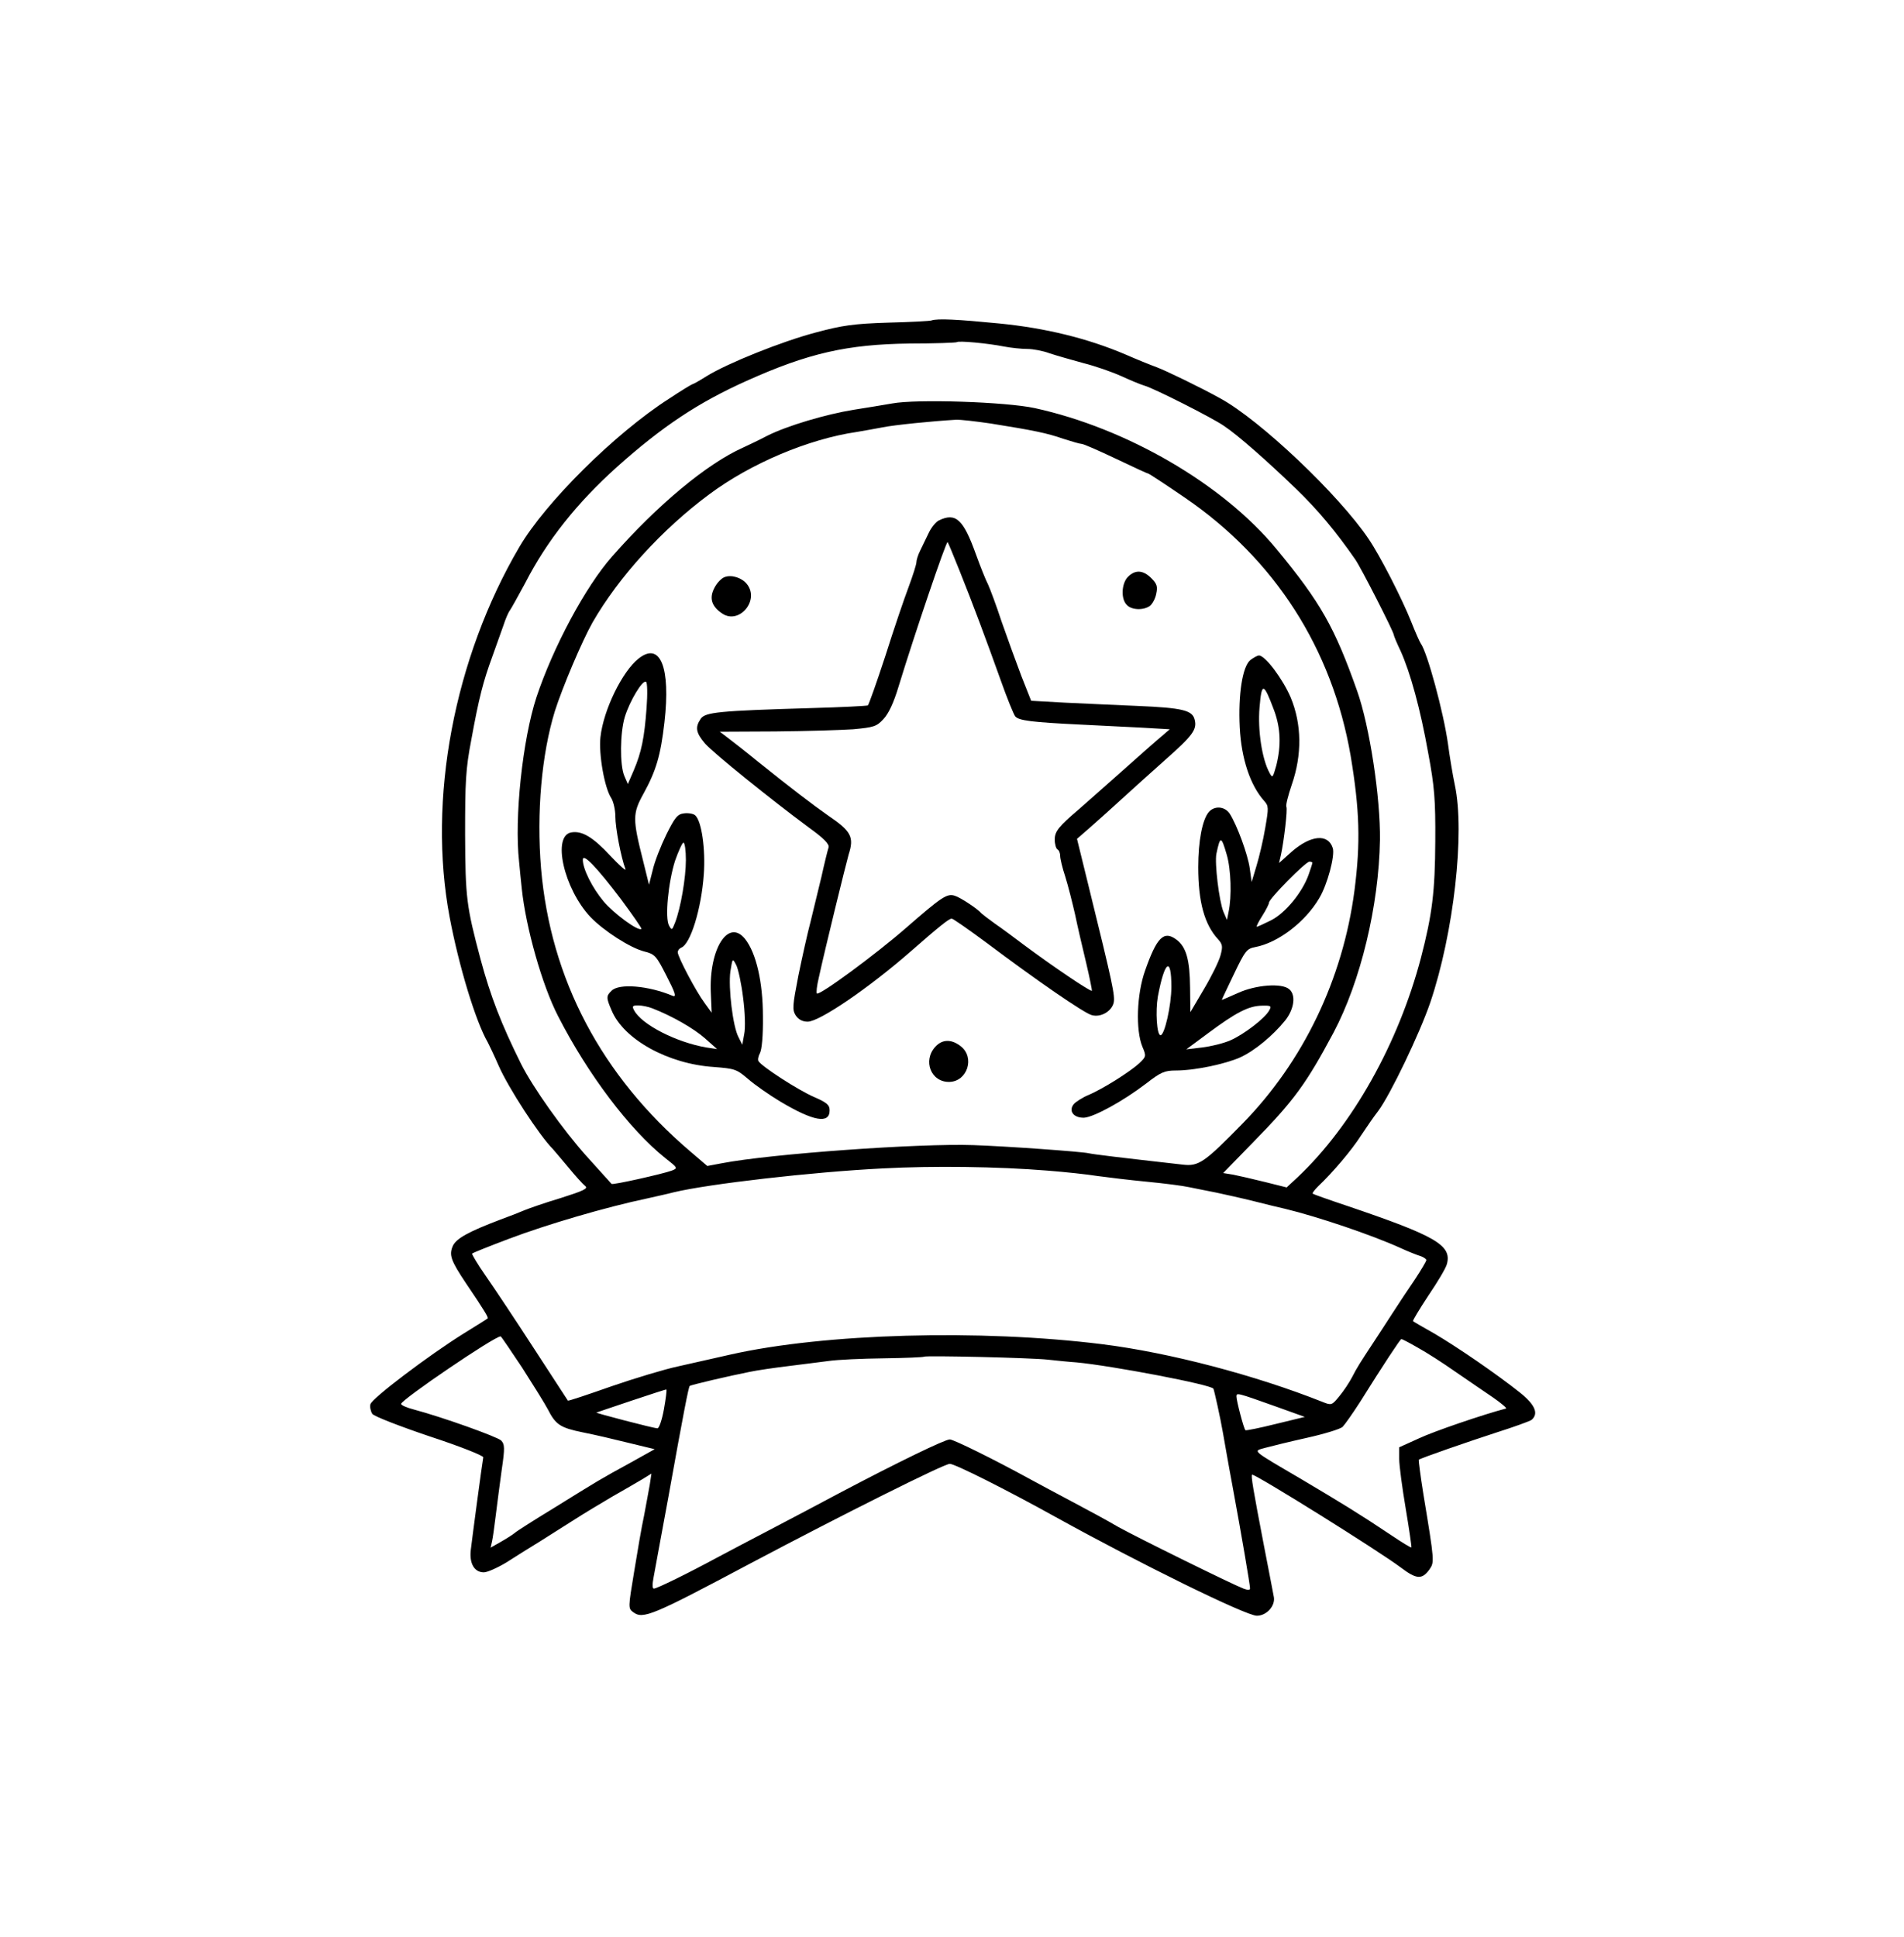 <svg xmlns="http://www.w3.org/2000/svg" width="936" height="952" viewBox="0 0 936 952" fill="none"><g clip-path="url(#clip0_5481_483)"><path d="M457.845 157.525C457.178 157.791 447.578 158.325 436.511 158.591C419.711 159.125 414.111 159.925 401.178 163.391C384.378 167.791 357.578 178.591 347.445 184.858C343.845 187.125 340.778 188.858 340.378 188.858C340.111 188.858 334.778 192.058 328.778 196.058C302.378 212.991 268.111 246.991 255.311 268.858C223.178 323.658 210.111 392.991 221.045 450.858C225.578 474.858 233.845 502.191 239.845 512.458C240.511 513.791 243.045 518.991 245.178 523.925C249.978 534.858 265.178 558.191 271.845 564.858C272.245 565.258 275.445 569.125 279.178 573.525C282.778 577.925 286.645 582.191 287.711 582.991C289.311 584.191 286.645 585.391 275.711 588.858C268.111 591.125 260.111 593.925 257.845 594.858C255.711 595.791 250.245 597.925 245.845 599.525C230.378 605.391 224.378 608.725 222.645 612.325C220.645 616.858 221.578 619.525 229.045 630.725C238.245 644.325 240.245 647.658 239.711 648.058C239.445 648.325 234.111 651.658 227.845 655.525C210.778 666.191 182.911 687.258 182.111 690.191C181.711 691.525 182.245 693.791 183.045 694.991C183.978 696.191 196.645 701.125 211.311 706.058C225.978 710.858 237.711 715.525 237.578 716.325C237.045 718.991 232.111 756.058 231.445 761.791C230.645 768.458 233.178 772.858 237.845 772.858C239.578 772.858 244.645 770.591 249.045 767.925C253.445 765.125 260.778 760.458 265.445 757.658C270.111 754.725 277.711 749.925 282.511 746.858C287.311 743.791 295.711 738.725 301.178 735.525C306.645 732.458 313.178 728.591 315.711 727.125L320.245 724.325L319.445 729.658C318.911 732.458 317.711 739.391 316.645 744.858C315.445 750.325 313.311 762.858 311.711 772.725C308.778 790.325 308.778 790.591 311.311 792.458C316.111 796.058 320.778 794.058 369.178 768.325C414.778 744.191 464.111 719.525 466.911 719.525C469.445 719.525 494.911 732.325 519.178 745.791C560.111 768.458 612.511 794.191 617.845 794.191C622.645 794.191 626.911 789.391 626.245 785.125C625.845 783.125 623.711 771.658 621.311 759.525C616.111 732.458 614.778 724.858 615.578 724.858C617.711 724.858 677.845 762.325 688.778 770.591C696.378 776.325 699.045 776.458 702.645 771.525C705.178 767.791 705.311 768.191 699.711 734.325C698.245 725.258 697.311 717.658 697.445 717.525C698.378 716.725 721.845 708.591 735.845 704.058C744.245 701.391 751.978 698.591 752.911 697.925C756.511 694.858 754.645 690.458 747.311 684.591C735.978 675.525 716.111 661.925 705.178 655.525C699.711 652.458 694.911 649.658 694.645 649.391C694.378 649.125 697.845 643.391 702.245 636.725C706.778 630.058 710.911 623.125 711.311 621.258C713.711 612.058 705.978 607.525 661.845 592.591C653.045 589.658 645.578 586.991 645.311 586.725C645.045 586.458 646.245 584.858 647.978 583.125C655.311 576.191 664.645 565.125 669.045 558.191C671.711 554.191 675.445 548.725 677.445 546.191C683.311 538.458 697.978 507.925 703.178 492.591C714.645 458.591 720.245 409.258 715.178 385.791C714.111 380.725 712.645 371.791 711.845 365.791C709.711 350.325 701.578 320.325 698.378 316.191C697.845 315.391 695.711 310.591 693.711 305.525C689.311 294.458 678.511 273.258 672.778 264.858C658.111 243.125 619.445 206.458 599.845 195.791C590.245 190.458 573.178 182.191 568.511 180.458C565.578 179.391 558.645 176.591 553.178 174.191C534.645 166.325 514.111 161.258 491.178 158.991C470.778 156.991 460.778 156.458 457.845 157.525ZM493.578 170.325C497.045 170.991 502.245 171.525 505.045 171.525C507.845 171.525 512.778 172.458 515.978 173.658C519.178 174.725 526.645 176.858 532.511 178.458C538.378 179.925 546.778 182.858 551.178 184.858C555.578 186.858 560.645 188.991 562.511 189.525C567.311 190.858 595.978 205.391 601.578 209.258C608.778 214.058 622.911 226.591 636.911 240.058C647.978 250.725 656.911 261.525 666.245 274.991C669.045 278.991 685.178 310.591 685.178 312.058C685.178 312.458 686.645 316.058 688.511 319.925C693.311 330.591 698.245 348.458 702.111 370.191C705.178 386.591 705.711 393.125 705.578 413.525C705.445 438.191 704.111 449.391 698.511 470.858C687.445 512.858 664.911 553.125 637.978 578.591L632.511 583.658L621.845 580.991C615.978 579.525 608.911 577.925 606.245 577.391L601.311 576.591L615.845 561.658C636.245 540.858 642.111 532.725 655.578 507.525C668.911 482.325 677.845 445.125 678.378 412.858C678.645 392.058 673.311 356.991 667.178 339.658C656.111 308.325 649.178 296.058 627.445 269.791C601.178 237.925 553.845 210.458 508.645 200.591C494.378 197.525 450.511 196.058 438.511 198.325C434.511 198.991 426.111 200.458 419.845 201.391C405.845 203.658 387.045 209.258 377.178 214.191C373.178 216.325 367.711 218.858 365.178 220.058C347.578 227.925 323.311 248.058 300.911 273.525C287.845 288.325 271.978 317.925 263.711 342.725C256.911 363.525 252.778 401.925 255.178 423.525C255.445 426.858 256.111 432.858 256.511 436.858C258.511 455.925 266.511 484.325 274.378 499.525C289.045 528.191 309.578 555.258 326.911 569.125C333.178 574.058 333.311 574.191 330.245 575.391C325.978 576.991 301.045 582.591 300.645 581.925C300.511 581.791 294.911 575.525 288.245 568.191C276.911 555.525 261.978 534.591 256.111 522.858C246.378 503.258 241.178 489.791 236.245 471.525C229.311 445.391 228.778 441.525 228.645 410.191C228.645 384.191 228.911 378.058 231.711 363.525C235.445 342.991 237.578 334.858 241.978 322.858C243.845 317.658 246.245 310.858 247.445 307.525C248.511 304.191 249.978 300.858 250.645 300.058C251.311 299.125 254.645 293.125 258.111 286.725C268.911 265.658 283.578 247.258 303.445 229.391C325.711 209.525 343.178 197.925 366.911 187.258C397.445 173.525 416.511 169.258 447.178 168.858C459.578 168.858 469.978 168.458 470.378 168.191C471.045 167.391 485.578 168.725 493.578 170.325ZM487.178 208.191C507.978 211.525 514.645 212.858 522.645 215.658C526.778 216.991 530.911 218.191 531.711 218.191C532.645 218.191 540.245 221.525 548.645 225.525C557.045 229.525 564.245 232.858 564.645 232.858C564.911 232.858 572.911 238.058 582.245 244.458C626.645 274.725 654.911 318.858 663.978 371.525C668.378 397.925 668.911 414.058 665.845 437.791C660.111 481.391 640.645 521.791 610.911 552.191C592.111 571.391 589.311 573.391 581.445 572.458C549.578 568.858 537.445 567.391 535.178 566.858C531.711 566.058 494.511 563.391 478.511 562.858C452.111 561.925 378.911 567.125 354.778 571.791L347.711 573.125L339.445 566.058C295.578 528.725 270.645 481.258 265.978 426.858C263.711 399.525 266.245 370.725 272.778 349.525C276.511 337.791 286.111 315.125 291.311 305.925C304.111 283.658 325.445 260.191 348.645 242.991C369.045 227.791 397.445 215.791 421.178 212.325C424.511 211.791 430.245 210.725 433.845 210.058C439.711 208.858 458.511 206.991 469.845 206.325C472.111 206.191 479.845 207.125 487.178 208.191ZM514.911 575.391C523.578 576.058 534.645 577.258 539.578 578.058C544.511 578.725 555.445 580.058 563.845 580.858C572.245 581.658 581.578 582.858 584.511 583.525C587.445 584.058 593.445 585.391 597.845 586.191C602.245 587.125 610.645 588.991 616.511 590.458C622.378 591.925 629.311 593.658 631.845 594.191C647.845 598.058 674.245 606.991 688.378 613.391C692.111 615.125 696.511 616.858 698.245 617.391C699.845 617.925 701.178 618.858 701.178 619.391C701.178 619.925 698.645 624.191 695.578 628.858C692.378 633.525 687.445 640.991 684.511 645.525C681.578 650.058 677.445 656.458 675.311 659.658C668.378 670.191 667.178 672.058 664.645 676.991C663.311 679.525 660.511 683.791 658.378 686.325C654.778 690.725 654.511 690.858 650.245 689.125C617.045 675.925 574.911 664.858 541.845 660.725C481.845 653.258 405.445 655.391 359.178 665.791C351.178 667.658 339.445 670.191 333.178 671.658C326.911 672.991 312.245 677.391 300.645 681.391C288.911 685.525 279.311 688.725 279.178 688.458C279.045 688.325 271.578 676.725 262.511 662.858C253.445 648.858 242.778 632.858 238.778 627.125C234.778 621.391 231.845 616.458 232.111 616.191C232.378 615.791 240.511 612.591 249.978 608.991C268.645 601.925 297.578 593.391 318.511 588.991C322.511 588.058 328.245 586.858 331.178 586.058C348.378 581.925 399.311 576.058 433.845 574.325C458.645 572.991 490.378 573.391 514.911 575.391ZM256.645 672.191C262.111 680.725 267.845 689.925 269.311 692.725C273.178 700.325 275.445 701.791 286.511 704.058C291.978 705.125 302.245 707.525 309.178 709.258L321.845 712.325L309.178 719.391C295.045 727.125 295.045 727.125 271.845 741.525C262.645 747.125 254.245 752.458 253.178 753.391C252.111 754.325 248.911 756.325 246.111 757.925L241.178 760.725L241.845 757.791C242.245 756.191 243.045 750.325 243.711 744.858C244.378 739.391 245.711 729.258 246.645 722.458C248.245 711.658 248.111 709.925 246.378 708.058C244.378 706.191 217.578 696.591 203.578 692.858C199.978 691.925 197.178 690.725 197.178 690.058C197.178 688.058 243.045 656.858 246.111 656.858C246.378 656.858 251.045 663.791 256.645 672.191ZM697.045 662.458C701.178 664.725 709.311 669.925 715.178 674.058C721.045 678.058 729.311 683.791 733.711 686.725C737.978 689.658 740.911 692.191 740.378 692.325C729.578 695.125 704.911 703.525 697.578 706.991L687.845 711.391V717.125C687.845 720.325 689.311 731.258 691.045 741.525C692.778 751.791 693.978 760.325 693.845 760.591C693.578 760.858 689.045 758.058 683.711 754.458C668.378 744.191 659.178 738.591 639.845 727.125C614.645 712.325 615.845 713.391 621.978 711.658C624.911 710.858 634.111 708.591 642.511 706.725C650.911 704.858 658.778 702.458 659.978 701.391C661.045 700.325 664.911 694.858 668.511 689.258C680.111 670.725 688.378 658.191 688.911 658.191C689.311 658.191 692.911 660.058 697.045 662.458ZM515.178 668.325C518.911 668.725 525.178 669.391 529.178 669.658C546.378 671.258 595.445 680.591 596.511 682.591C596.911 683.391 599.978 697.125 601.178 704.191C601.978 708.591 603.978 720.325 605.845 730.191C610.378 754.725 614.511 778.991 614.511 780.725C614.511 781.658 613.445 781.658 611.311 780.858C605.711 778.725 559.178 755.791 549.578 750.458C544.645 747.525 534.511 742.058 527.178 738.191C519.845 734.325 510.511 729.258 506.511 727.125C488.511 717.258 468.778 707.525 466.911 707.525C464.511 707.525 441.711 718.591 413.845 733.258C402.911 739.125 386.911 747.525 378.511 751.925C370.111 756.325 358.645 762.325 353.178 765.258C338.378 773.258 322.911 780.858 321.445 780.858C320.645 780.858 320.645 778.725 321.311 775.258C321.845 772.058 325.178 754.458 328.511 736.191C336.111 693.791 338.511 681.791 339.045 681.258C339.578 680.725 358.378 676.325 368.511 674.325C372.245 673.525 380.645 672.325 387.178 671.525C393.845 670.725 402.778 669.525 407.178 668.991C411.578 668.325 423.845 667.791 434.511 667.658C445.045 667.525 453.978 667.125 454.245 666.858C454.911 666.191 507.178 667.391 515.178 668.325ZM326.378 692.725C325.445 697.925 323.978 702.191 323.178 702.058C321.311 702.058 292.378 694.458 293.178 694.325C293.578 694.191 301.311 691.525 310.511 688.458C319.711 685.391 327.445 682.858 327.578 682.991C327.845 683.258 327.311 687.525 326.378 692.725ZM627.711 691.525L641.445 696.458L627.178 699.925C619.178 701.925 612.511 703.258 612.245 702.991C611.445 702.325 607.845 688.591 607.845 686.458C607.845 684.458 607.845 684.458 627.711 691.525Z" fill="black"></path><path d="M461.578 255.791C460.111 256.458 457.711 259.391 456.511 262.058C455.178 264.725 453.311 268.591 452.378 270.591C451.311 272.725 450.511 275.258 450.511 276.325C450.511 277.391 448.778 282.858 446.645 288.591C444.511 294.191 439.311 309.525 435.178 322.591C430.911 335.658 427.045 346.458 426.645 346.725C426.245 346.991 413.578 347.658 398.511 348.058C353.445 349.391 346.778 350.058 344.511 353.258C341.578 357.525 342.111 360.191 346.645 365.525C350.911 370.325 378.511 392.591 397.578 406.725C405.178 412.191 407.845 414.991 407.311 416.591C406.911 417.791 405.311 424.191 403.845 430.858C402.245 437.391 399.845 447.391 398.511 452.858C397.045 458.325 394.378 470.325 392.511 479.391C389.578 494.458 389.445 496.325 391.178 499.125C392.511 501.125 394.511 502.191 397.045 502.191C402.911 502.191 427.445 485.391 447.845 467.525C461.711 455.391 466.511 451.525 467.845 451.525C468.511 451.525 476.111 456.858 484.778 463.258C509.445 481.791 533.178 498.191 536.778 498.991C541.178 500.191 546.378 497.125 547.445 492.991C548.245 489.525 547.045 483.791 535.178 435.658L529.445 412.325L535.578 406.991C539.045 403.925 546.111 397.658 551.311 392.858C556.511 388.058 566.245 379.391 572.778 373.525C586.378 361.525 588.511 358.591 587.311 353.791C586.245 349.125 581.311 347.925 559.178 346.991C548.911 346.591 532.911 345.791 523.711 345.391L506.911 344.458L502.111 332.325C499.578 325.658 495.178 313.525 492.378 305.525C489.711 297.391 486.645 289.258 485.711 287.258C484.645 285.258 481.978 278.591 479.711 272.325C473.578 255.258 469.845 251.791 461.578 255.791ZM471.578 280.191C478.378 297.125 484.911 314.725 491.978 334.458C495.045 343.125 498.245 350.991 499.045 352.058C500.645 354.191 507.045 354.991 531.845 356.191C540.245 356.591 553.445 357.258 561.178 357.658L575.045 358.458L571.178 361.791C568.911 363.658 559.978 371.525 551.178 379.391C542.378 387.258 533.045 395.391 530.511 397.658C520.511 406.191 518.511 408.591 518.511 412.725C518.511 414.858 519.178 417.125 519.845 417.525C520.645 417.925 521.178 419.391 521.178 420.725C521.178 422.058 522.245 426.591 523.711 430.991C525.045 435.258 527.178 443.658 528.511 449.525C529.711 455.391 532.245 466.191 533.978 473.391C535.711 480.725 536.911 486.858 536.778 486.991C536.245 487.658 517.311 474.858 503.178 464.325C498.778 460.991 492.511 456.325 489.178 454.058C485.845 451.658 482.911 449.391 482.511 448.991C480.645 446.725 472.111 441.125 469.445 440.325C465.578 438.991 462.911 440.858 445.445 456.058C430.645 468.991 402.778 489.525 401.578 488.325C401.178 487.925 401.578 484.458 402.511 480.591C405.445 466.991 415.978 424.191 417.178 420.058C419.978 411.391 418.511 408.591 406.911 400.725C399.845 395.791 388.645 387.258 372.378 374.191C366.511 369.391 359.845 364.191 357.711 362.591L353.845 359.658L381.178 359.525C396.245 359.391 413.445 358.858 419.445 358.458C429.445 357.525 430.911 357.125 434.245 353.525C436.778 350.858 439.311 345.525 441.711 337.525C449.445 312.191 465.178 265.791 465.845 266.458C466.111 266.725 468.645 272.858 471.578 280.191Z" fill="black"></path><path d="M554.511 283.524C551.311 286.724 550.911 294.458 553.978 297.391C556.378 299.924 562.245 300.058 565.311 297.791C566.511 296.858 567.978 294.191 568.378 291.924C569.178 288.324 568.778 286.991 565.978 284.191C561.978 280.191 558.111 279.924 554.511 283.524Z" fill="black"></path><path d="M356.244 283.658C354.644 284.192 352.378 286.592 351.178 288.992C348.511 294.058 349.844 298.192 355.178 301.658C363.311 306.992 373.444 295.258 367.311 287.258C364.911 284.058 359.711 282.325 356.244 283.658Z" fill="black"></path><path d="M313.978 323.658C305.845 330.058 296.645 348.992 295.178 362.325C294.245 370.592 297.178 387.392 300.511 392.325C301.578 394.058 302.511 398.058 302.511 401.392C302.511 406.992 305.311 421.525 307.445 427.125C307.978 428.458 304.645 425.525 300.111 420.725C291.578 411.525 286.245 408.325 281.045 409.125C271.178 410.458 277.178 436.858 290.245 450.725C296.911 457.658 309.845 465.925 316.645 467.658C321.978 468.992 322.645 469.792 327.711 479.792C331.845 487.792 332.645 490.192 330.778 489.525C318.778 484.458 304.245 483.258 300.645 486.992C297.978 489.525 297.978 490.458 300.645 496.592C306.511 510.858 328.378 522.992 350.911 524.458C361.178 525.258 362.111 525.525 367.711 530.325C370.911 533.125 378.111 538.192 383.711 541.525C399.845 551.125 407.845 552.592 407.845 545.792C407.845 543.125 406.511 541.925 399.978 539.125C392.378 535.792 374.778 524.458 372.911 521.658C372.378 520.992 372.778 519.125 373.578 517.658C374.511 515.925 375.178 508.992 375.045 499.525C375.045 482.725 371.711 468.458 366.378 461.658C358.111 451.125 348.378 466.325 349.445 488.325L349.845 497.792L346.378 492.992C342.111 487.258 333.178 470.325 333.178 468.058C333.178 467.125 333.978 466.192 334.911 465.792C339.445 464.058 344.778 446.725 345.978 429.925C346.911 417.525 344.911 403.392 341.711 400.725C340.778 399.925 338.378 399.525 336.245 399.792C333.045 400.192 331.845 401.658 327.578 410.192C324.911 415.658 321.845 423.392 320.911 427.525L319.045 434.858L316.245 423.525C310.911 402.458 310.911 399.925 316.378 390.058C322.511 378.858 324.778 371.392 326.645 354.992C329.711 328.058 324.645 315.258 313.978 323.658ZM317.845 348.058C316.778 362.725 315.311 369.792 311.578 378.592L308.645 385.392L306.911 381.392C304.645 376.058 304.778 360.192 307.178 352.325C309.578 344.592 315.845 334.058 317.578 335.125C318.245 335.525 318.378 341.125 317.845 348.058ZM337.178 422.725C337.178 431.392 334.645 446.325 331.845 453.525C330.378 457.258 330.245 457.392 328.911 454.992C326.778 451.258 328.511 433.658 331.845 423.125C333.578 418.192 335.445 414.192 335.978 414.192C336.645 414.192 337.178 418.058 337.178 422.725ZM305.311 442.058C311.045 449.792 315.578 456.325 315.311 456.592C313.845 457.925 301.845 449.125 296.778 443.125C291.178 436.458 286.511 427.125 286.511 422.592C286.511 419.125 293.178 426.058 305.311 442.058ZM365.311 490.458C366.245 497.392 366.511 505.392 365.845 508.325L364.911 513.525L363.045 509.792C360.245 504.592 357.978 485.392 359.045 477.525C360.111 470.858 360.111 470.858 361.978 474.458C362.911 476.325 364.511 483.658 365.311 490.458ZM320.778 495.658C330.645 499.525 341.045 505.525 346.511 510.325L352.511 515.658L347.178 514.858C332.511 512.325 315.445 503.658 311.711 496.592C310.645 494.592 310.911 494.192 313.711 494.192C315.578 494.192 318.778 494.858 320.778 495.658Z" fill="black"></path><path d="M614.644 324.457C610.778 327.657 608.644 341.391 609.444 357.524C610.244 372.991 614.644 386.057 621.444 393.657C623.711 396.191 623.711 396.991 621.978 406.991C621.044 412.724 619.044 421.124 617.711 425.524L615.311 433.524L614.378 426.857C613.444 420.057 608.111 405.524 604.511 399.924C602.111 396.324 597.044 395.924 594.244 399.124C591.044 402.857 589.044 413.524 589.044 426.191C589.044 443.257 592.111 454.457 598.778 461.657C601.044 464.191 601.178 465.257 599.978 469.657C599.178 472.591 595.578 479.924 591.844 486.191L585.178 497.524L585.044 485.524C584.911 471.791 583.178 465.391 578.244 461.791C572.111 457.257 568.644 460.724 562.911 477.124C558.778 488.724 558.244 506.324 561.578 514.457C563.578 519.124 563.444 519.391 560.111 522.591C555.444 526.857 542.111 535.257 535.178 538.191C532.244 539.391 528.911 541.524 527.844 542.724C525.178 546.057 527.711 549.524 532.911 549.391C537.711 549.124 552.111 541.257 563.444 532.591C570.644 526.991 572.511 526.191 578.111 526.191C587.044 526.191 601.978 523.124 609.578 519.791C616.644 516.591 625.711 509.124 631.844 501.524C636.244 495.924 637.178 488.991 633.711 486.191C630.111 483.124 617.444 484.057 608.644 488.057C604.378 489.924 600.778 491.524 600.644 491.524C600.511 491.524 603.178 485.924 606.511 478.991C612.111 467.257 612.911 466.324 617.044 465.524C628.378 463.391 641.711 453.124 648.511 441.524C652.511 434.991 656.378 420.457 655.178 416.857C652.911 409.657 644.378 410.457 635.044 418.591L628.778 424.191L629.711 420.191C631.178 413.524 633.044 397.657 632.378 396.591C631.978 395.924 633.178 391.124 635.044 385.657C640.111 370.991 639.978 356.057 634.511 342.857C630.644 333.791 621.978 322.191 618.911 322.191C618.111 322.191 616.244 323.257 614.644 324.457ZM626.378 349.257C629.578 358.057 629.844 366.457 627.444 376.191C625.711 382.324 625.578 382.591 624.111 379.924C620.378 373.124 618.244 358.991 619.178 347.791C620.244 335.124 621.178 335.391 626.378 349.257ZM603.044 420.057C605.178 427.257 605.578 440.724 603.978 448.191L603.178 452.191L601.444 448.191C599.311 442.991 597.044 424.191 597.978 419.657C599.844 410.724 600.378 410.857 603.044 420.057ZM645.178 424.057C645.178 424.324 644.378 426.991 643.311 429.924C640.244 438.591 631.978 448.724 624.911 452.324C621.444 454.057 618.244 455.524 617.844 455.524C617.444 455.524 618.644 453.124 620.511 450.191C622.378 447.257 623.844 444.324 623.844 443.657C623.844 441.791 641.844 423.524 643.711 423.524C644.511 423.524 645.178 423.791 645.178 424.057ZM575.844 485.124C575.844 494.057 572.511 508.857 570.511 508.857C568.644 508.857 567.978 496.857 569.178 489.924C572.511 472.191 575.844 469.791 575.844 485.124ZM623.978 496.591C621.978 500.457 611.311 508.591 604.778 511.391C601.444 512.857 595.311 514.324 591.044 514.857L583.178 515.791L593.978 507.791C607.444 497.791 613.711 494.457 620.244 494.324C624.778 494.191 625.178 494.457 623.978 496.591Z" fill="black"></path><path d="M459.845 514.459C453.445 521.392 457.711 532.059 466.778 531.792C475.578 531.525 479.311 519.792 472.378 514.325C467.845 510.725 463.311 510.725 459.845 514.459Z" fill="black"></path></g><defs><clipPath id="clip0_5481_483"><rect width="572.66" height="637.191" fill="white" transform="translate(182 157)"></rect></clipPath></defs></svg>